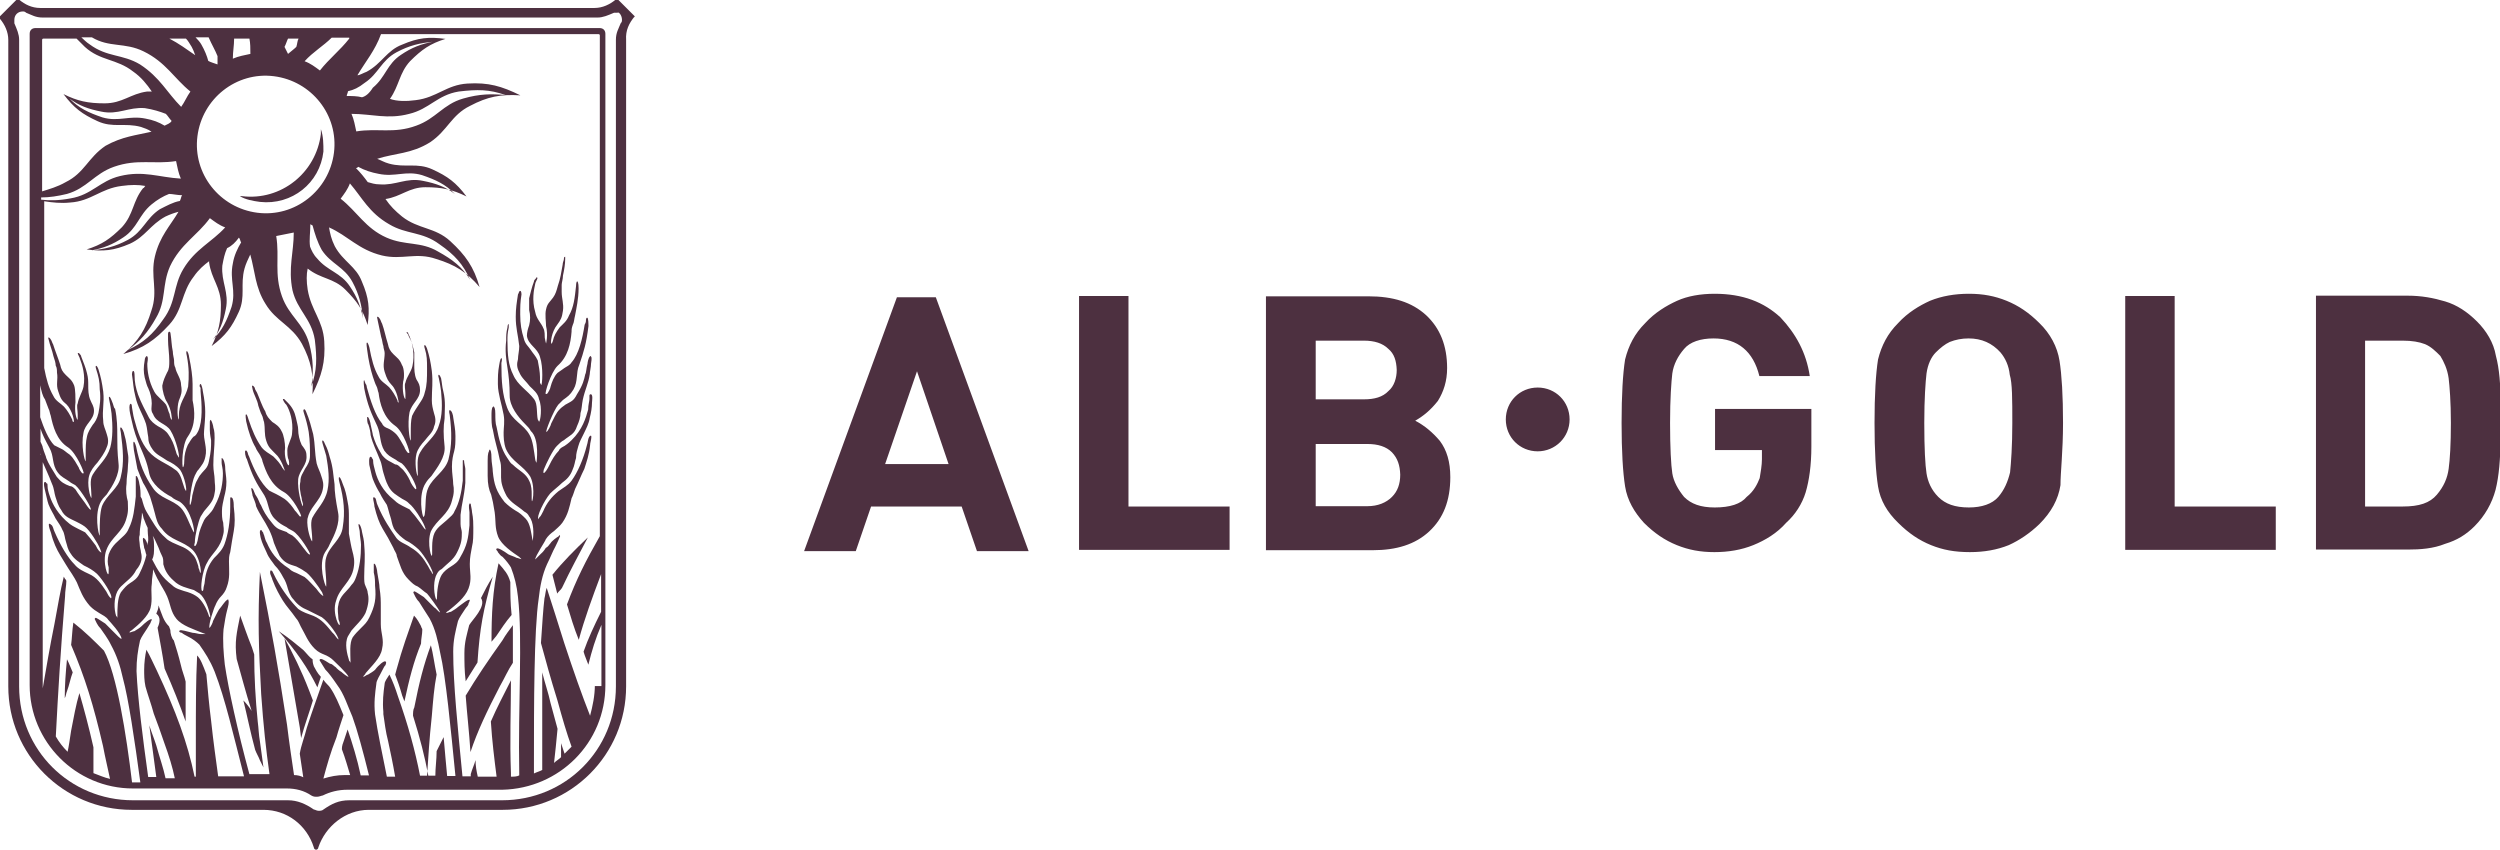 <?xml version="1.0" encoding="UTF-8"?>
<!-- Generator: Adobe Illustrator 18.1.1, SVG Export Plug-In . SVG Version: 6.00 Build 0)  -->
<svg xmlns="http://www.w3.org/2000/svg" xmlns:xlink="http://www.w3.org/1999/xlink" version="1.1" id="Ebene_1" x="0px" y="0px" viewBox="78.1 157.7 783.8 266.4" xml:space="preserve">
<path fill="#4D3040" d="M400.6,330.5l-29.1-79.6h-12.2l-29.1,79.6h16.2l4.8-14h28.4l4.8,14H400.6z M375.5,303.2h-19.9l10-29.1  L375.5,303.2z M521.8,289.6c2.9,1.5,5.5,3.7,7.7,6.3c2.2,2.9,3.3,6.6,3.3,11.4c0,7.4-2.2,12.9-6.6,17c-4.4,4.1-10.3,5.9-17.7,5.9  H475v-79.6h32.1c7.7,0,13.6,1.8,18.1,5.9c4.4,4.1,6.6,9.6,6.6,16.6c0,4.1-1.1,7.4-2.9,10.3C526.6,286.3,524.4,288.1,521.8,289.6   M513.4,267.1c-1.8-1.8-4.4-2.6-7.7-2.6h-15.1v18.4h15.1c3.3,0,5.9-0.7,7.7-2.6c1.8-1.5,2.6-4.1,2.6-6.6  C515.9,270.8,515.2,268.6,513.4,267.1 M514.5,299.5c-1.8-1.8-4.4-2.6-7.7-2.6h-16.2v19.5h16.2c3.3,0,5.9-1.1,7.7-2.9  c1.8-1.8,2.6-4.1,2.6-7C517,303.6,516.3,301.4,514.5,299.5 M724.9,290.3c0-8.5-0.4-15.1-1.1-19.5c-0.7-4.4-2.9-8.5-6.3-11.8  c-3.3-3.3-6.6-5.5-10.3-7c-3.7-1.5-7.4-2.2-11.8-2.2s-8.5,0.7-12.2,2.2c-3.3,1.5-7,3.7-10,7c-3.3,3.3-5.2,7-6.3,11.4  c-0.7,4.4-1.1,11.1-1.1,19.9s0.4,15.5,1.1,19.9c0.7,4.4,2.9,8.1,6.3,11.4c3.3,3.3,6.6,5.5,10.3,7c3.7,1.5,7.4,2.2,12.2,2.2  c4.4,0,8.5-0.7,12.2-2.2c3.3-1.5,6.6-3.7,9.6-6.6c3.7-3.7,5.9-7.7,6.6-12.2C724.1,305.8,724.9,299.2,724.9,290.3 M709,290.3  c0,7.4-0.4,12.5-0.7,15.5c-0.7,2.9-1.8,5.5-3.7,7.7s-5.2,3.3-9.2,3.3c-4.4,0-7.4-1.1-9.6-3.3c-2.2-2.2-3.3-4.8-3.7-7.4  c-0.4-2.6-0.7-7.7-0.7-15.8c0-7.7,0.4-12.9,0.7-15.5c0.4-2.9,1.5-5.2,2.9-6.6c1.5-1.5,2.9-2.6,4.4-3.3c1.8-0.7,3.7-1.1,5.9-1.1  c4.1,0,7.4,1.5,10,4.4c1.5,1.8,2.6,4.1,2.9,7C709,277.8,709,282.9,709,290.3 M860.5,311.3c-1.1,4.1-3.3,8.1-6.6,11.4  c-2.6,2.6-5.5,4.4-9.2,5.5c-3.7,1.5-7.7,1.8-11.8,1.8h-28.7v-79.6h28.7c4.4,0,8.1,0.7,11.8,1.8c3.7,1.1,7,3.3,10,6.3  c2.9,2.9,5.2,6.6,5.9,10.7c1.1,4.1,1.5,9.2,1.5,15.5v5.2v5.2C862,301.7,861.6,306.9,860.5,311.3 M845.8,276.3  c-0.4-2.9-1.5-5.2-2.6-7c-1.5-1.5-2.9-2.9-4.8-3.7c-1.8-0.7-4.1-1.1-7-1.1h-11.8v52h11.8c5.2,0,8.5-1.1,10.7-3.7  c2.2-2.6,3.3-5.2,3.7-8.1c0.4-2.9,0.7-7.7,0.7-14.4S846.1,278.9,845.8,276.3 M463.6,330.5v-14h-31.7v-66h-15.5v79.6h47.2V330.5z   M644.2,312.1c1.1-3.7,1.8-8.5,1.8-14.4v-11.8h-30.2v12.9h14.7v2.9c0,1.8-0.4,4.1-0.7,5.9c-0.7,1.8-1.8,4.1-4.1,5.9  c-1.8,2.2-5.2,3.3-10,3.3c-4.4,0-7.4-1.1-9.6-3.3c-1.8-2.2-3.3-4.8-3.7-7.4s-0.7-8.1-0.7-15.8c0-7.7,0.4-12.9,0.7-15.5  c0.4-2.9,1.8-5.5,3.7-7.7c1.8-2.2,5.2-3.3,9.2-3.3c7.7,0,12.5,4.1,14.4,11.8h15.8c-1.1-7.4-4.4-13.3-9.2-18.4  c-5.2-4.8-11.8-7.4-20.6-7.4c-4.4,0-8.5,0.7-11.8,2.2c-3.3,1.5-7,3.7-10,7c-3.3,3.3-5.2,7-6.3,11.4c-0.7,4.4-1.1,11.1-1.1,19.9  c0,8.8,0.4,15.5,1.1,19.9c0.7,4.4,2.9,8.1,5.9,11.4c3.3,3.3,6.6,5.5,10.3,7c3.7,1.5,7.4,2.2,11.8,2.2s8.5-0.7,12.2-2.2  c3.7-1.5,7.4-3.7,10.3-7C640.9,319.1,643.1,315.7,644.2,312.1 M791.6,330.5v-14h-31.7v-66h-15.5v79.6h47.2V330.5z M560.2,299.2  c5.5,0,10-4.4,10-10s-4.4-10-10-10s-10,4.4-10,10S554.6,299.2,560.2,299.2"></path>
<g>
	<path fill="#4D3040" d="M273.1,163.9c0,0.4,0,0.7-0.4,1.1c-0.7,1.8-1.5,2.9-1.5,5.2v202.7c0,19.9-15.8,35.7-35.7,35.7h-47.9   c-3.3,0-5.5,1.1-8.1,2.9c-0.4,0.4-1.1,0.4-1.5,0.4c-0.7,0-1.1-0.4-1.5-0.4c-2.6-1.8-5.2-2.9-8.1-2.9h-48.6   c-19.9,0-35.7-15.8-35.7-35.7V170.2c0-1.8-0.7-3.3-1.5-5.2c0,0,0,0,0-0.4c0-0.4,0-0.4,0-0.7c0-1.5,1.1-2.6,2.6-2.6   c0.4,0,0.7,0,1.1,0.4c1.8,0.7,2.9,1.5,5.2,1.5h173.9c1.8,0,3.3-0.7,5.2-1.5c0,0,0,0,0.4,0c0.4,0,0.4,0,0.7,0   C272,161.3,273.1,162.4,273.1,163.9 M277.1,162.8C277.1,162.8,276.8,162.8,277.1,162.8l-5.2-5.2h-0.4h-0.4   c-1.8,1.5-4.1,2.6-6.6,2.6H90.7c-2.6,0-4.8-1.1-6.6-2.6h-0.4h-0.4l-5.2,5.2v0.4v0.4c1.5,1.8,2.6,4.1,2.6,6.6v202.7   c0,21.4,17.3,38.7,38.7,38.7h41.3c7.4,0,13.6,4.8,15.8,11.8c0,0.4,0.4,0.7,0.7,0.7c0.4,0,0.7-0.4,0.7-0.7   c2.2-6.6,8.5-11.8,15.8-11.8h42c21.4,0,38.7-17.3,38.7-38.7V170.2C274.2,167.2,275.3,165,277.1,162.8   C276.8,163.2,277.1,163.2,277.1,162.8"></path>
	<path fill="#4D3040" d="M99.1,364.4c-0.4,4.1-0.7,8.1-0.7,12.2c0.4-0.7,0.4-1.5,0.7-2.2c0.7-1.8,1.1-4.1,1.8-5.9   C100.2,367,99.9,365.9,99.1,364.4 M264.6,372.5c0,3.3-0.7,6.6-1.5,9.6c-2.6-6.6-5.2-14-8.1-22.8c-2.2-7-3.7-11.8-5.5-17.3   c-0.4,1.1-0.4,2.2-0.7,3.3c-0.4,3.3-0.7,8.1-1.1,14c1.5,5.5,2.9,10.7,5.2,18.1c1.5,5.5,2.9,10.3,4.4,14.4c-0.7,0.7-1.5,1.5-2.2,2.2   l-1.1-3.3c0,1.5,0,2.9,0,4.4c-0.7,0.7-1.5,1.1-2.2,1.8c0.4-3.3,0.7-6.6,1.1-10.7c-0.7-2.6-1.5-5.5-2.2-8.1   c-0.7-3.3-1.8-6.3-2.6-9.6c0,9.2,0,19.5,0,28.4v2.2c-0.7,0.4-1.8,0.7-2.6,1.1c0-1.1,0-2.2,0-3.3c0-18.1,0-41.6,1.5-51.6   c0.4-3.7,1.1-7.4,2.6-10.7c1.1-2.2,1.8-4.1,2.6-5.5c0.7-1.5,1.1-2.2,1.5-3.3c0-0.4-0.4-0.4-0.4,0c-0.7,0.4-2.2,1.5-2.6,2.2   c-0.4,0.4-0.7,1.1-1.5,1.5c-0.4,0.7-1.1,1.5-1.5,1.8c-0.4,0.4-1.5,1.5-1.8,1.8c0-1.1,3.3-5.9,3.3-6.3c0.7-1.1,1.5-1.8,2.6-2.6   c0.7-0.7,1.8-1.5,2.6-2.6c1.8-2.6,2.2-4.8,2.9-7.7c0.4-0.7,0.7-1.8,1.1-2.9c1.1-2.2,1.8-4.1,2.9-6.3c0.7-2.2,1.5-4.4,1.8-7.4   c0-0.7,0.4-1.8,0.4-2.6c0-0.7-0.4-0.4-0.7,0c-0.4,0.7-0.4,1.8-0.7,2.6c-1.1,4.4-2.9,8.5-4.8,11.1c-1.1,1.5-2.6,2.2-4.1,3.3   c-2.2,1.8-3.7,3.7-4.8,6.3c-0.4,0.7-0.7,1.5-1.1,1.8c0,0-0.4,0.4-0.4,0.7c-0.7-0.7,1.8-5.9,3.7-8.1c1.1-1.1,2.6-2.2,3.7-3.3   c1.5-1.1,2.6-2.2,3.3-4.1c0.7-1.5,0.7-2.6,1.1-3.7c0-1.5,0.4-2.6,0.7-3.7c0.4-1.5,1.1-2.6,1.8-4.1c0.7-1.5,1.5-2.9,1.8-4.8   c0.4-1.5,0.7-3.3,0.7-4.8c0-0.4,0.4-2.6-0.4-2.6c-0.4,0-0.4,0.4-0.4,0.4c0,0.4,0,0.4,0,1.1c0,0.7-0.4,1.8-0.4,3.3   c-0.7,2.6-1.8,6.3-5.2,9.6c-1.1,1.1-1.8,1.5-2.2,1.8c-0.7,0.4-1.5,0.7-1.8,1.5c-1.1,1.1-2.2,2.9-2.9,4.4c-0.7,1.5-1.5,2.6-1.8,2.6   s0-1.1,0-1.1c0.7-1.8,2.9-6.3,4.1-7.4c0.7-0.7,1.5-1.5,2.2-1.8c1.8-1.5,3.3-1.8,4.1-4.4c0.7-1.5,1.1-2.9,1.1-4.1   c0.4-1.1,0.4-2.6,0.7-4.1c0.7-3.3,1.8-5.2,2.2-8.1c0-0.7,0.4-2.2,0.4-3.3c0-0.4,0.4-1.8,0-2.2c0-0.4-0.4,0-0.4,0   c-0.4,0.4-0.7,1.8-0.7,2.2c-0.4,1.5-0.4,2.9-0.7,3.3c-0.4,1.8-0.7,3.3-2.6,6.3c-1.1,2.2-1.8,2.2-3.7,3.3c-0.4,0.4-1.1,0.7-1.8,1.5   c-1.1,1.1-1.8,2.9-2.6,4.4c0,0.4-1.1,2.6-1.5,2.6s2.2-6.6,3.7-8.5c0.7-0.7,1.1-1.1,1.5-1.5c1.5-1.1,2.2-1.5,3.3-3.3   c1.5-2.6,0.7-5.2,1.8-7.7c1.5-4.4,2.2-6.6,2.9-12.2c0-0.4,0-2.6-0.4-2.6c-0.4,0-0.4,0.7-0.4,1.1c0,0.4-0.4,1.1-0.4,1.1   c-0.7,4.4-1.8,9.2-4.1,11.8c-0.4,0.7-1.1,1.1-1.8,1.5c-0.7,0.4-1.5,1.1-2.6,1.8c-1.1,1.1-1.8,2.9-2.2,4.4c0,0.4-0.7,1.8-1.1,2.2   c0,0,0,0-0.4,0s1.5-6.6,3.7-8.8c3.3-2.9,4.1-7,4.4-10.7c0-0.7,0-1.1,0.4-2.2c0.4-0.7,0.4-1.8,0.7-2.9c0.4-2.2,1.1-5.2,1.1-8.5   c0-0.4,0-1.8-0.4-2.2c-0.4,0-0.4,1.5-0.4,1.5c-0.4,3.7-0.7,6.6-2.2,9.2c-0.7,1.8-1.8,2.6-2.9,3.7c-1.1,1.5-1.8,2.6-2.2,4.4   c0,0-0.4,1.1-0.4,0.7c-0.4,0,0-3.7,1.8-5.9c1.1-1.5,1.5-2.2,1.8-4.4s-0.4-3.7-0.4-5.9c0-0.7,0-1.5,0-2.2s0.4-1.8,0.4-2.9   c0.4-1.8,0.7-3.7,0.7-5.2v-0.7c-0.4,0-0.4,0.4-0.4,0.7c0,0.4-0.4,1.1-0.4,1.8c-0.4,2.2-0.7,4.4-1.5,6.6c-0.4,1.5-0.7,2.6-1.5,3.7   c-1.1,1.5-1.8,1.8-2.2,3.7c-0.4,1.5,0,4.1,0,5.2c0.7,2.9,0,5.5,0,5.5s-0.4-1.5-0.4-1.8c0-0.7,0-2.2-0.4-2.9   c-0.7-1.8-2.2-2.9-2.6-5.2c-1.1-3.7-0.4-7,0-8.8c0-0.4,0.7-1.5,0.7-1.8s-0.4-0.4-0.4,0c-0.4,0.4-0.7,0.7-0.7,1.1   c-0.7,1.8-1.1,3.7-1.5,5.2c0,1.5,0,2.6,0,3.7c0.4,1.5,0.4,3.3,0,4.8c-0.4,1.1-0.7,2.2-0.7,3.3c0.4,2.9,3.3,3.7,4.1,6.6   c1.1,3.3,0.7,8.8,0.4,8.8l-0.4-0.7c0-0.4,0-1.1,0-1.8c0-1.5-0.4-3.7-0.7-5.2c-0.7-1.5-1.5-2.2-2.2-3.3c-0.7-1.1-1.8-1.8-2.2-3.7   c-0.7-2.2-1.1-4.4-1.1-7.4c0-2.6,0-3.7,0.4-6.3c0,0,0-1.1-0.4-1.1s-0.4,0.7-0.7,1.1c-0.4,2.6-0.7,4.4-0.7,7c0,3.7,0.7,5.5,1.1,9.2   c0,1.5-0.4,2.9-0.4,4.1c-0.4,1.5-0.4,2.6,0.4,4.1c0.7,1.8,2.2,2.9,3.3,4.4c1.1,1.1,2.6,2.2,2.9,4.1c1.1,2.6,0.4,7,0,7l-0.4-0.7   c-0.4-1.8,0-4.8-1.1-6.3c-2.2-2.9-5.2-4.4-6.6-7.7c-1.5-2.9-1.8-6.3-1.8-10.7c0-1.5,0-2.2,0.4-4.1v-1.1c-0.4,0-0.4,1.1-0.4,1.1   c-0.4,1.5-0.4,2.6-0.4,4.1c-0.4,3.3,0,5.9,0.4,8.5s0.7,5.2,0.7,8.8c0,3.3,2.6,6.6,4.8,8.8c0.7,0.7,1.5,1.5,1.8,2.2   c2.9,2.6,1.8,10,1.8,10s-0.4-0.7-0.4-1.1c-0.4-2.6-0.7-5.9-1.8-7.7c-1.8-3.3-5.5-4.4-7-8.5s-1.8-8.1-1.8-14c0,0,0.4-1.5,0-1.5   s-0.7,2.2-0.7,2.2c-0.4,2.2-0.4,3.7-0.4,5.9c0,1.8,0.4,3.3,0.7,4.8c0.4,1.5,0.7,2.9,1.1,4.8c0.4,2.2,0,4.1,0,5.5s0,3.3,0.7,5.2   c1.8,4.1,5.5,5.2,7.7,8.8c1.8,3.7,0.4,9.6,0.4,7c0-0.4,0-0.7,0-1.5c0-1.1,0-2.6-0.7-4.1c-1.1-2.6-3.3-3.3-5.2-5.2   c-0.7-0.4-1.1-1.1-1.8-2.2c-1.8-2.6-2.6-5.9-3.3-9.6c-0.4-1.1-0.4-2.9-0.4-4.1c0-0.4,0-1.8-0.4-2.2c0-0.4-0.4,0-0.4,0   c-0.4,0.4-0.4,1.8-0.4,2.6c0,1.5,0,3.3,0.4,4.4c0.7,4.1,1.5,5.9,2.2,9.6c0.4,1.1,0.4,2.2,0.4,2.9c0,0.7,0,1.5,0,2.6   c0,1.5,0.4,3.3,1.8,5.9c1.5,2.2,3.3,2.9,5.5,4.8c0.7,0.4,1.1,0.7,1.5,1.5c1.5,1.8,1.5,5.5,1.1,7.7c0,0.4,0,0.4,0,0.7   c0-0.4,0-0.7,0-0.7c-0.4-2.2-0.7-5.5-2.2-7c-1.1-1.1-1.8-1.8-3.3-2.6c-1.1-0.7-2.2-1.5-3.3-2.6c-2.6-3.3-3.3-5.5-3.7-9.6   c0-1.1-0.4-2.9-0.4-4.1c0-0.4,0-2.2-0.4-2.6c0-0.4-0.4,0-0.4,0.4c-0.4,0.7-0.4,2.2-0.4,2.9c0,1.5,0,3.7,0,4.8   c0,2.6,0.4,4.4,1.1,5.9c0.4,1.5,0.7,2.9,1.1,5.5c0.4,2.9,0,4.8,1.1,7.7c1.1,2.6,4.4,4.8,6.6,6.3l0.7,0.7c-0.4,0-1.1-0.4-1.5-0.4   c-0.7-0.4-1.8-0.7-2.6-1.1c-1.5-1.1-3.3-2.2-3.7-1.8c-0.4,0.4,0.4,0.7,0.4,1.1c0.4,0.4,0.7,1.1,1.5,1.5c1.1,1.1,2.2,2.6,2.6,3.3   c1.1,2.9,1.8,5.5,2.2,9.2c1.5,13.3,0,33.5,0.4,55.3v0.7c-0.7,0.4-1.8,0.4-2.6,0.4v-1.1c-0.4-10.3,0-19.9,0-29.1   c-2.2,4.4-4.4,8.5-6.3,12.9c0.4,6.3,1.1,11.8,1.8,17.3h-5.9c-0.4-1.8-0.7-3.3-0.7-5.2c-0.4,1.5-1.1,2.9-1.5,4.4v0.7h-2.6   c-1.5-15.5-2.9-29.1-2.9-39.1c0-3.7,0.7-6.3,1.5-9.6c0.4-1.1,1.5-2.6,2.2-3.7c0.4-0.7,1.1-1.1,1.1-1.8c0,0,0.4-0.7,0.4-1.1   c-0.4-0.4-2.2,1.1-3.7,2.2c-0.4,0.4-1.5,1.1-2.2,1.5c-0.4,0-1.1,0.4-1.5,0.4c0-0.4,0.7-0.7,0.7-0.7c2.2-1.8,5.2-4.1,6.3-7   s0.4-4.8,0.4-7.7c0-2.2,0.4-3.7,0.7-5.5c0.4-1.5,0.4-3.3,0.4-5.9c0-1.1,0-2.9-0.4-4.8c0-0.7-0.4-2.2-0.4-2.6c0,0-0.4-0.4-0.4,0   c-0.4,0.4,0,2.2,0,2.6c0,1.5,0,2.9,0,4.1c-0.4,4.1-0.7,6.3-2.9,10c-0.7,1.5-1.8,2.2-2.9,2.9s-2.2,1.5-2.9,2.6   c-1.1,1.8-1.5,5.2-1.5,7.4c0,0.4,0,0.7,0,0.7s0-0.4-0.4-0.7c-0.7-2.2-0.7-5.9,0.4-7.7c0.4-0.7,0.7-1.1,1.5-1.5   c1.8-1.8,3.7-2.9,4.8-5.2c1.5-2.9,1.5-4.4,1.5-6.3c0-0.7-0.4-1.5-0.4-2.6c0-0.7,0-1.8,0-2.9c0.4-3.7,1.1-5.5,1.5-10   c0-1.1,0-2.9,0-4.4c0-0.4-0.4-1.8-0.4-2.6c0,0-0.4-0.4-0.4,0c0,0.4,0,1.8,0,2.2c0,1.5,0,2.9,0,4.1c-0.4,3.7-1.1,7-2.6,9.6   c-0.4,1.1-1.1,1.5-1.8,2.2c-1.8,1.8-4.1,2.9-4.8,5.5c-0.4,1.5-0.4,2.9-0.4,4.1c0,0.7,0,1.1,0,1.5c0,2.6-1.8-3.3-0.4-7   c1.8-3.7,5.5-5.2,6.6-9.6c0.7-2.2,0.7-3.7,0.4-5.2c0-1.5-0.4-3.3-0.4-5.5c0-2.2,0.4-3.7,0.7-4.8c0.4-1.5,0.4-2.9,0.4-4.8   c0-2.2-0.4-3.7-0.7-5.9c0-0.4-0.4-2.2-1.1-2.2c-0.4,0,0,1.5,0,1.5c0.7,5.5,0.7,9.6-0.4,14c-1.1,3.7-4.8,5.5-6.3,8.8   c-1.1,2.2-0.7,5.5-1.1,8.1c0,0,0,0.7-0.4,1.1c-0.4,0-1.8-7,0.7-10.7c0.4-0.7,1.1-1.5,1.8-2.2c1.8-2.6,4.4-5.9,4.1-9.2   c-0.4-3.7-0.4-6.3,0-8.8c0-2.6,0.4-5.2-0.4-8.5c-0.4-1.5-0.4-2.6-0.7-4.1c0,0-0.4-1.1-0.7-1.1c-0.4,0,0,1.1,0,1.1   c0.4,1.8,0.4,2.2,0.7,4.1c0.4,4.1,0.4,7.7-0.7,10.7c-1.1,3.7-4.1,5.2-5.9,8.5c-1.1,1.8-0.7,4.4-0.7,6.6v0.7c-0.4,0-1.1-4.4-0.4-7   c0.4-1.5,1.5-2.9,2.6-4.1c1.1-1.5,2.6-2.6,2.9-4.4c0.7-1.5,0.4-2.9,0-4.1c-0.4-1.5-0.7-2.6-0.7-4.1c0-3.7,0.4-5.5,0-9.2   c-0.4-2.9-0.7-4.4-1.5-7c0,0-0.4-1.1-0.7-1.1c-0.4,0,0,1.1,0,1.1c0.7,2.2,0.7,3.7,0.7,6.3c0,2.9,0,5.2-0.7,7.4   c-0.4,1.8-1.1,2.6-1.8,3.7s-1.5,2.2-2.2,3.7c-0.4,1.5-0.4,3.3-0.4,5.2c0,0.7,0,1.5,0,1.8v0.7c-0.4,0-1.1-5.2-0.4-8.8   c0.7-2.9,3.3-4.1,3.3-7c0-1.5-0.4-2.2-1.1-3.3c-0.7-1.5-0.7-3.3-0.7-4.8c0-1.1,0-2.2,0-3.7c-0.4-1.8-0.7-3.3-1.8-5.2   c0-0.4-0.4-0.7-0.7-1.1H206c0,0.4,0.7,1.5,0.7,1.8c0.7,1.8,1.5,5.2,0.7,8.8c-0.4,1.8-1.8,3.3-2.2,5.2c-0.4,0.7,0,2.2,0,3.3   c0,0,0,1.5,0,1.8c-0.4,0-1.1-2.6-0.7-5.5c0.4-1.1,0.4-4.1-0.4-5.2c-0.7-1.8-1.5-2.2-2.6-3.3c-1.1-1.1-1.5-1.8-1.8-3.3   c-0.7-2.2-1.1-4.4-1.8-6.3c-0.4-0.7-0.4-1.1-0.7-1.5c0,0-0.4-0.7-0.7-0.7c-0.4,0,0,0.7,0,1.1c0.4,1.8,0.7,3.3,1.1,5.2   c0.4,1.1,0.4,2.2,0.7,2.9c0,0.7,0.4,1.5,0.4,2.2c0,2.2-0.7,3.7,0,5.9s1.1,2.9,2.2,4.1c1.8,1.8,2.2,5.5,2.2,5.5   c-0.4,0-0.4-0.7-0.4-0.7c-0.7-1.5-1.5-2.9-2.6-4.1c-1.1-1.1-2.6-1.8-3.3-3.3c-1.5-2.6-2.2-5.5-2.9-9.2c0,0-0.4-1.5-0.7-1.5   c-0.4,0,0,1.8,0,2.2c0.4,3.3,1.1,6.3,1.8,8.5c0.4,1.1,0.7,2.2,1.1,2.9c0.4,0.7,0.4,1.5,0.7,2.2c0.4,3.3,1.5,7.7,5.2,10.3   c2.6,1.8,4.8,8.5,4.4,8.5c0,0,0,0-0.4,0c-0.4-0.4-1.1-1.5-1.1-1.8c-0.7-1.1-1.5-2.9-2.6-4.1c-0.7-0.7-1.8-1.5-2.6-1.8   s-1.5-0.7-1.8-1.5c-2.2-2.6-3.7-7.4-4.8-11.4c0,0,0-0.7-0.4-1.1l-0.4-1.1c-0.4,0,0,2.2,0,2.6c1.1,5.5,2.2,7.7,4.1,11.8   c1.1,2.6,0.7,5.2,2.2,7.7c1.1,1.5,1.8,1.8,3.7,2.9c0.4,0.4,1.1,0.7,1.8,1.1c1.8,1.5,5.2,7.7,4.4,8.1c-0.4,0-1.8-2.2-1.8-2.6   c-0.7-1.5-1.8-3.3-2.9-4.1c-0.7-0.7-1.1-1.1-1.8-1.1c-1.8-1.1-2.6-1.1-4.1-2.9c-1.8-2.9-2.2-4.1-2.9-6.3c0-0.4-0.4-1.8-0.7-3.3   c0-0.4-0.4-1.8-0.7-2.2c0,0-0.4-0.4-0.4,0c0,0.4,0,1.8,0.4,2.2c0.4,1.1,0.7,2.6,0.7,3.3c0.7,2.9,1.8,4.8,2.9,7.7   c0.7,1.5,0.7,2.9,1.1,4.1s0.7,2.6,1.5,4.1c1.1,2.2,2.6,2.9,4.4,4.1c0.7,0.4,1.5,0.7,2.2,1.5c1.5,1.1,4.1,5.2,4.8,7l0.4,1.1   c-0.4,0-0.7-0.7-1.8-2.2s-2.2-2.9-3.3-4.1c-0.7-0.4-1.5-0.7-2.2-1.1c-0.7-0.4-1.5-0.7-2.6-1.8c-3.7-2.9-5.2-6.3-5.9-8.8   c-0.4-1.5-0.7-2.6-0.7-3.3c0-0.4,0-0.7-0.4-1.1c0,0,0-0.4-0.4-0.4c-0.7,0-0.4,2.6-0.4,2.6c0.4,1.5,0.7,3.3,1.1,4.4   c0.7,1.8,1.5,3.3,2.2,4.4c0.7,1.5,1.5,2.6,2.2,3.7c0.4,1.1,0.7,2.6,1.1,3.7s0.4,2.2,1.1,3.7c1.1,1.8,2.6,2.9,3.7,3.7   c1.5,0.7,2.9,1.8,4.1,2.9c1.8,1.8,4.8,7,4.4,7.7c0,0-0.4-0.4-0.4-0.7c-0.4-0.4-0.7-1.1-1.1-1.8c-1.5-2.6-2.9-4.4-5.5-5.9   c-1.5-1.1-3.3-1.5-4.4-2.9c-1.8-2.6-4.1-5.9-5.9-10.3c-0.4-0.7-0.4-1.8-0.7-2.2c-0.4-0.4-0.7-0.4-0.7,0c0,0.7,0.4,1.8,0.4,2.6   c0.7,2.9,1.5,5.2,2.6,7s2.2,3.7,3.3,5.9c0.4,1.1,1.1,1.8,1.1,2.6c1.1,2.9,1.5,5.2,3.7,7.4c1.1,1.1,1.8,1.8,2.9,2.2   c1.1,0.7,1.8,1.5,2.9,2.2c0.4,0.4,3.7,4.8,4.1,5.9c-0.4,0-1.5-1.5-1.8-1.5c-0.7-0.7-1.1-1.1-1.8-1.8c-0.7-0.7-1.1-1.1-1.5-1.5   c-0.7-0.4-2.2-1.5-2.9-1.8c0,0-0.4,0-0.4,0.4c0.4,0.7,0.7,1.8,1.8,2.9c0.7,1.1,1.8,2.9,3.3,5.2c1.8,3.3,2.6,7,3.3,10.7   c1.8,7.7,3.3,23.6,4.8,38.7h-2.6c-0.4-3.7-0.7-8.1-1.1-12.2c-0.7,1.5-1.5,2.9-2.2,4.4c0,2.6-0.4,5.2-0.4,7.7h-2.6   c0.4-5.9,0.7-11.4,1.5-18.8c0.4-4.8,0.7-8.8,1.5-12.9c-0.7-3.3-1.1-6.6-1.8-9.2c-2.2,5.9-3.7,11.8-5.2,19.5   c-0.4,0.7-0.4,1.8-0.4,2.6c2.2,7,3.7,12.9,4.8,18.8h-2.6c-1.5-7.7-3.7-15.8-7-25.1c-0.7-2.2-1.5-4.4-2.6-6.6   c-0.7,1.1-1.5,2.2-1.5,2.9c-0.4,2.9-0.7,5.5-0.4,8.8v0.7c0.4,2.6,0.7,5.5,1.5,8.5c0.7,3.3,1.5,7,2.2,11.1h-2.6   c-1.5-7.4-2.9-14-3.7-19.5c-0.4-3.7,0-6.6,0.4-9.6c0-1.1,1.1-2.6,1.8-4.1c0.4-0.7,0.7-1.5,1.1-1.8c0-0.4,0.4-0.7,0-1.1   s-2.2,1.1-3.3,2.6c-0.4,0.4-1.5,1.1-2.2,1.5c-0.4,0-1.1,0.7-1.5,0.7c0-0.4,0.7-0.7,0.7-1.1c1.8-2.2,4.8-4.8,5.2-7.7   c0.7-2.9-0.4-4.8-0.4-7.7c0-2.2,0-3.7,0-5.5s0-3.3-0.4-5.9c0-1.1-0.4-2.9-0.7-4.8c0-0.7-0.4-2.2-0.7-2.6c0,0-0.4-0.4-0.4,0   c0,0.4,0,2.2,0,2.6c0.4,1.5,0.4,2.9,0.4,4.1c0.4,4.1,0,6.3-1.8,10c-0.7,1.5-1.5,2.2-2.6,3.3c-1.1,1.1-1.8,1.8-2.6,2.9   c-1.1,1.8-0.7,5.2-0.7,7.4c0,0.4,0,0.7,0,0.7s0-0.4-0.4-0.7c-0.7-2.2-1.5-5.5-0.4-7.7c0.4-0.7,0.7-1.1,1.1-1.8   c1.5-1.8,3.3-3.3,4.4-5.5c1.1-2.9,1.1-4.8,0.7-6.3c0-0.7-0.4-1.5-0.7-2.2c-0.4-0.7-0.4-1.8-0.4-2.9c0-3.7,0.4-5.5,0-10   c0-1.1-0.4-2.9-0.7-4.1c0-0.4-0.4-1.8-0.7-2.2c0,0-0.4-0.4-0.4,0c0,0.4,0.4,1.8,0.4,2.2c0,1.5,0.4,2.9,0.4,4.1c0,3.7-0.4,7-1.5,10   c-0.4,1.1-0.7,1.8-1.5,2.6c-1.5,2.2-3.7,3.3-4.1,6.3c-0.4,1.5,0,2.9,0,4.1c0,0.7,0.4,1.1,0.4,1.5c0.4,2.6-2.6-2.9-1.1-7   c1.1-4.1,4.8-5.9,5.5-10.3c0.4-2.2,0-3.7-0.4-5.2s-0.7-3.3-1.1-5.5c0-2.2,0-3.7,0-5.2c0-1.5,0-2.9-0.4-4.8   c-0.4-2.2-0.7-3.7-1.5-5.5c0,0-0.7-2.2-1.1-2.2s0,1.5,0,1.5c1.5,5.5,1.8,9.6,1.1,14c-0.4,4.1-4.1,5.9-5.2,9.6c-0.7,2.2,0,5.5,0,8.1   c0,0,0,0.7,0,1.1c-0.4,0-2.6-7-0.4-10.7c0.4-0.7,1.1-1.5,1.5-2.6c1.5-2.9,3.3-6.6,2.6-10c-0.7-3.7-1.1-6.3-1.1-8.8   c-0.4-2.6-0.4-5.2-1.5-8.5c-0.4-1.5-0.7-2.6-1.5-4.1c0,0-0.4-1.1-0.7-1.1c-0.4,0,0,1.1,0,1.1c0.4,1.5,0.7,2.2,1.1,3.7   c0.7,4.1,1.1,7.4,0.4,10.7c-0.7,3.7-3.3,5.9-4.8,8.8c-0.7,1.8,0,4.4,0,6.6v0.7c-0.4,0-1.8-4.1-1.5-7c0.4-1.8,1.1-2.9,2.2-4.4   c1.1-1.5,2.2-2.9,2.6-4.8c0.4-1.8,0-2.9-0.4-4.1c-0.4-1.5-1.1-2.6-1.5-4.1c-0.7-3.7-0.4-5.5-1.1-9.2c-0.7-2.6-1.1-4.4-2.2-7   c0,0-0.4-1.1-0.7-0.7c-0.4,0,0,1.1,0,1.1c0.7,2.2,1.1,3.7,1.5,5.9c0.4,2.9,0.4,5.2,0.4,7.4c0,1.8-0.7,2.9-1.5,4.1   c-0.7,1.5-1.5,2.2-1.5,4.1c-0.4,1.5,0,3.7,0.4,5.2c0,0.7,0.4,1.5,0.4,1.8v0.7c-0.4,0-1.8-5.2-1.5-8.5c0.4-2.9,2.9-4.4,2.6-7.4   c0-1.5-0.7-2.2-1.5-3.3c-0.7-1.5-1.1-3.3-1.1-4.8c0-1.1-0.4-2.2-0.7-3.7c-0.4-1.8-1.1-3.3-2.6-4.8c-0.4-0.4-0.7-0.7-1.1-1.1h-0.4   c0,0.4,0.7,1.5,1.1,1.8c1.1,1.8,2.2,5.2,1.8,8.8c0,1.8-1.5,3.7-1.5,5.5c0,0.7,0,2.2,0.4,2.9c0,0,0.4,1.5,0,1.8   c-0.4,0-1.5-2.6-1.1-5.5c0-1.5-0.4-4.1-1.1-5.2c-0.7-1.5-1.8-2.2-2.9-2.9c-1.1-1.1-1.8-1.8-2.2-3.3c-1.1-1.8-1.8-4.1-2.6-5.9   c-0.4-0.7-0.7-1.1-0.7-1.5c0,0-0.4-0.7-0.7-0.7c-0.4,0,0,0.7,0,1.1c0.4,1.8,1.5,3.3,1.8,5.2c0.4,1.1,0.7,2.2,1.1,2.9   c0.4,0.7,0.4,1.5,0.7,2.2c0.4,2.2,0,3.7,0.7,5.9s1.5,2.6,2.9,4.1c1.8,1.5,2.9,5.2,2.9,5.2c-0.4,0-0.4-0.7-0.7-0.7   c-0.7-1.5-1.8-2.6-2.9-3.7c-1.5-1.1-2.6-1.5-3.7-2.9c-1.8-2.6-2.9-5.2-4.1-8.8c0,0-0.4-1.5-0.7-1.5c-0.4,0,0,1.8,0,2.2   c0.7,3.3,1.8,6.3,2.9,8.1c0.4,1.1,1.1,1.8,1.5,2.6c0.4,0.7,0.7,1.5,0.7,1.8c1.1,3.3,2.6,7.4,6.6,9.6c2.9,1.5,5.9,7.7,5.5,7.7   c0,0,0,0-0.4,0c-0.4-0.4-1.1-1.5-1.5-1.8c-0.7-1.1-1.8-2.6-3.3-3.7c-1.1-0.7-1.8-1.1-2.6-1.5s-1.5-0.7-2.2-1.1   c-2.6-2.2-4.8-6.6-6.3-10.7c0,0-0.4-0.7-0.4-1.1c0,0-0.4-1.1-0.7-0.7c-0.4,0,0,2.2,0.4,2.6c1.8,5.5,2.9,7.4,5.5,11.4   c1.5,2.6,1.1,5.2,3.3,7.4c1.5,1.5,2.2,1.8,3.7,2.6c0.4,0.4,1.1,0.7,1.8,1.1c2.2,1.1,5.9,7.4,5.5,7.4c-0.4,0.4-1.8-1.8-2.2-2.2   c-1.1-1.5-2.2-2.9-3.3-3.7c-0.7-0.4-1.5-0.7-1.8-1.1c-1.8-0.7-2.9-0.7-4.4-2.6c-2.2-2.6-2.9-4.1-3.7-5.9c-0.4-0.4-0.7-1.8-1.5-2.9   c-0.4-0.4-0.7-1.8-1.1-2.2c0,0-0.4-0.4-0.4,0c0,0.4,0.4,1.8,0.4,2.2c0.4,1.1,1.1,2.6,1.1,3.3c1.1,2.6,2.6,4.4,4.1,7.4   c0.7,1.5,1.1,2.6,1.5,4.1c0.4,1.1,1.1,2.6,1.8,4.1c1.5,2.2,2.9,2.6,5.2,3.3c0.7,0.4,1.5,0.7,2.6,1.5c1.5,0.7,4.4,4.8,5.5,6.6   l0.4,1.1c-0.4,0-1.1-0.7-2.2-2.2c-1.1-1.1-2.6-2.9-3.7-3.7c-0.7-0.4-1.5-0.7-2.2-1.1c-0.7-0.4-1.5-0.4-2.6-1.5   c-4.1-2.6-5.9-5.5-7-8.1c-0.7-1.1-0.7-2.2-1.1-2.9c0-0.4-0.4-0.7-0.4-0.7s0-0.4-0.4-0.4c-0.7,0,0,2.6,0,2.6   c0.4,1.5,1.1,2.9,1.8,4.4c0.7,1.8,1.8,2.9,2.6,4.1c1.1,1.1,1.8,2.2,2.6,3.7c0.7,1.1,1.1,2.2,1.5,3.7c0.4,1.1,0.7,2.2,1.8,3.3   c1.1,1.5,2.6,2.6,4.4,3.3c1.5,0.7,2.9,1.5,4.4,2.2c2.2,1.5,5.5,6.3,5.2,7l-0.4-0.4c-0.4-0.4-0.7-1.1-1.5-1.8   c-1.8-2.2-3.3-4.1-5.9-5.2c-1.8-0.7-3.3-1.1-4.8-2.2c-2.2-2.2-4.8-5.5-7-9.6c-0.4-0.7-0.7-1.5-1.1-2.2c-0.4-0.4-0.7-0.4-0.7,0.4   c0,0.7,0.7,1.8,0.7,2.2c1.1,2.9,2.2,4.8,3.3,6.6c1.1,1.8,2.6,3.3,4.1,5.5c0.7,0.7,1.1,1.8,1.5,2.6c1.5,2.6,2.2,4.8,4.4,7   c1.1,1.1,2.2,1.5,2.9,1.8c1.1,0.4,2.2,1.1,2.9,1.8c0.4,0.4,4.4,4.1,4.8,5.2c-0.4,0-1.8-1.1-2.2-1.5c-0.7-0.4-1.5-1.1-1.8-1.5   c-0.7-0.4-1.1-1.1-1.8-1.1c-0.7-0.4-2.2-1.5-2.9-1.5c0,0-0.4,0-0.4,0.4c0.4,0.7,1.1,1.8,1.8,2.9c1.1,1.1,2.2,2.6,3.7,4.8   c2.2,2.9,3.3,6.6,4.8,10c1.5,4.1,3.3,10.7,5.2,18.4h-2.6c-1.1-5.2-2.6-10-4.1-14.4c-0.4,1.1-0.7,2.2-1.1,3.3s-0.7,1.8-0.7,2.9   c1.1,2.9,1.8,5.5,2.6,8.1h-1.8c-2.2,0-4.4,0.4-6.6,1.1c1.1-4.1,2.2-8.1,4.1-12.9c0.7-2.6,1.5-4.8,2.2-7c-1.5-3.7-2.6-6.3-4.1-8.5   c-0.4-0.7-1.5-1.5-2.2-2.6c-1.5,4.4-3.3,9.2-5.2,15.1c-0.7,2.9-1.8,5.5-2.2,8.1c0.4,2.6,0.7,4.8,1.1,7.4c-0.7-0.4-1.8-0.7-2.9-0.7   c-0.7-4.8-1.5-10-2.2-15.8c-2.9-18.8-4.8-29.5-8.5-47.9c-0.7,15.1-0.4,23.6,0.4,38.3c0.7,10,1.5,17.3,2.6,25.1h-6.3   c-3.7-13.6-6.6-26.9-7.7-34.3c-0.4-3.7-0.7-7.4-0.4-11.1c0.4-2.6,0.7-4.4,1.1-5.9c0.4-1.5,0.7-2.6,0.4-3.3c0-0.4-0.4,0-0.4,0   c-0.7,0.4-1.8,2.2-2.2,2.6c-0.4,0.4-0.7,1.1-1.1,1.8s-0.7,1.5-1.1,2.2c0,0.4-0.7,1.8-1.1,2.2c-0.4-1.1,1.5-6.6,1.8-7   c0.4-1.1,1.1-2.2,1.8-2.9c0.7-0.7,1.5-1.8,1.8-2.9c1.1-2.9,0.7-5.2,0.7-8.1c0-0.7,0-1.8,0.4-2.9c0.4-2.6,0.7-4.4,1.1-6.6   s0.4-4.4,0-7.7c0-0.7,0-1.8-0.4-2.6c-0.4-0.4-0.7-0.4-0.7,0c0,0.7,0,1.8,0,2.6c0,4.8-0.7,8.8-1.8,11.8c-0.7,1.8-1.8,2.9-3.3,4.4   c-1.8,2.2-2.6,4.4-2.9,7.4c0,0.7-0.4,1.5-0.4,2.2c0,0,0,0.7-0.4,0.7c-0.7-0.4,0-6.3,1.5-8.8c0.7-1.5,1.8-2.6,2.9-4.1   s1.8-2.9,2.2-4.8c0.4-1.5,0-2.6,0-3.7c-0.4-1.1-0.4-2.6-0.4-3.7c0-1.5,0.4-2.9,0.7-4.4c0.4-1.5,0.7-2.9,0.7-4.8   c0-1.5-0.4-3.3-0.4-4.8c0-0.4-0.4-2.6-1.1-2.6v0.4c0,0.4,0,0.4,0,1.1c0,0.7,0.4,1.8,0.4,3.3c0,2.6-0.4,6.3-2.6,10.3   c-0.7,1.5-1.1,1.8-1.8,2.6c-0.7,0.7-1.1,1.1-1.5,1.8c-0.7,1.5-1.5,3.3-1.8,5.2s-0.7,2.9-1.1,2.9s0-1.1,0-1.1c0-2.2,1.1-6.6,1.8-8.1   c0.7-1.1,1.1-1.8,1.5-2.2c1.5-1.8,2.6-2.9,2.9-5.2c0.4-1.8,0-2.9,0-4.4c0-1.1-0.4-2.6-0.4-4.4c0-3.3,0.4-5.5,0.4-8.5   c0-0.7,0-2.2-0.4-3.3c0-0.4-0.4-1.8-0.7-2.2c0-0.4-0.4,0-0.4,0.4c0,0.7,0,1.8,0,2.6c0,1.5,0.4,2.9,0.4,3.3c0,2.2,0,3.3-0.7,6.6   c-0.4,2.2-1.5,2.6-2.6,4.1c-0.4,0.4-0.7,1.1-1.1,1.8c-0.7,1.1-1.1,3.3-1.5,4.8c0,0.4-0.4,2.9-0.7,2.9c-0.4,0,0.4-7,1.5-9.2   c0.4-0.7,0.7-1.5,1.1-1.8c1.1-1.5,1.8-2.2,2.2-4.1c0.7-2.9-0.7-5.2-0.4-8.1c0.4-4.8,0.7-7-0.4-12.5c0-0.4-0.4-2.2-0.7-2.2   c-0.4,0-0.4,1.1,0,1.1c0,0.4,0,1.1,0,1.1c0.4,4.4,0.7,9.2-0.7,12.5c-0.4,0.7-0.7,1.5-1.5,1.8c-0.7,0.7-1.1,1.5-1.8,2.6   c-0.7,1.5-1.1,3.3-1.1,4.8c0,0.4,0,1.8-0.4,2.2l0,0c-0.4,0-0.4-7,1.5-9.6c2.6-3.7,2.2-8.1,1.5-11.4c0-0.7,0-1.1,0-2.2   c0-0.7,0-1.8,0-2.9c0-2.2-0.4-5.2-1.1-8.5c0-0.4-0.4-1.8-0.7-1.8c-0.4,0,0,1.5,0,1.5c0.7,3.7,0.7,6.6,0.4,9.6   c-0.4,1.8-1.1,2.9-1.8,4.4c-0.7,1.5-1.1,2.9-1.1,4.8v1.1c-0.4,0-0.7-3.7,0-5.9c0.7-1.8,1.1-2.6,0.7-4.8c0-2.2-1.5-3.7-1.8-5.5   c-0.4-0.7-0.4-1.5-0.4-2.2c0-0.7-0.4-1.8-0.4-2.9c-0.4-1.8-0.4-3.7-0.7-5.5c0,0,0-0.7-0.4-0.7s-0.4,0.7-0.4,0.7c0,0.4,0,1.1,0,1.8   c0,2.2,0.4,4.4,0.4,6.6c0,1.5,0,2.6-0.7,3.7c-0.7,1.5-1.1,2.2-1.5,4.1c0,1.5,0.7,4.1,1.5,5.2c1.5,2.6,1.5,5.2,1.5,5.5   c-0.4,0-0.7-1.5-0.7-1.8c-0.4-0.7-0.7-2.2-1.1-2.9c-1.1-1.5-2.9-2.6-3.7-4.1c-1.8-3.3-2.2-6.6-2.2-8.8c0-0.4,0.4-1.8,0-2.2   c0-0.4-0.4,0-0.4,0c-0.4,0.4-0.4,1.1-0.4,1.1c-0.4,2.2-0.4,3.7,0,5.5c0.4,1.5,0.7,2.6,1.1,3.3c0.7,1.5,1.1,3.3,1.1,4.8   c0,1.1-0.4,2.2,0.4,3.3c1.1,2.9,4.1,2.9,5.5,5.2c1.8,2.9,2.9,8.1,2.6,8.5l-0.4-0.7c-0.4-0.4-0.4-1.1-0.7-1.8   c-0.4-1.5-1.1-3.3-2.2-4.8c-0.7-1.1-1.8-1.8-3.3-2.6c-1.1-0.7-2.2-1.5-2.9-2.9c-1.1-2.2-2.2-4.1-3.3-7c-0.7-2.2-1.1-3.7-1.1-6.3   c0,0,0-1.1-0.4-1.1s-0.4,1.1-0.4,1.1c0.4,2.6,0.4,4.4,1.1,7c0.7,3.3,2.2,5.2,3.3,8.5c0.4,1.5,0.4,2.6,0.7,4.1   c0,1.5,0.4,2.6,1.5,4.1c1.1,1.5,2.9,2.2,4.4,3.3c1.5,0.7,2.9,1.5,4.1,2.9c1.5,2.2,2.2,6.6,1.8,6.6l-0.4-0.7   c-0.7-1.8-1.1-4.8-2.9-5.9c-2.9-2.2-5.9-2.9-8.5-5.9c-2.2-2.6-3.3-5.9-4.4-10c-0.4-1.5-0.4-2.2-0.7-3.7c0,0,0-1.1-0.4-1.1   s-0.4,1.1-0.4,1.1c0,1.5,0.4,2.6,0.7,4.1c0.7,3.3,1.5,5.5,2.6,8.1c1.1,2.6,2.2,4.8,2.9,8.5c0.7,3.3,4.1,5.9,7,7.4   c0.7,0.7,1.8,1.1,2.6,1.5c3.7,2.6,4.8,9.6,4.4,9.6l-0.4-0.7c-1.1-2.2-2.2-5.5-3.7-7c-2.6-2.6-6.6-2.9-8.8-6.3   c-2.6-3.7-4.1-7.4-5.2-12.9c0,0-0.4-1.5-0.7-1.5c-0.4,0,0,2.2,0,2.6c0.4,2.2,0.7,3.7,1.1,5.9c0.7,1.8,1.1,2.9,1.8,4.4   c0.7,1.1,1.5,2.6,2.2,4.4c0.7,2.2,1.1,3.7,1.5,5.2c0.4,1.5,0.7,3.3,2.2,4.8c2.6,3.7,6.6,3.7,9.6,6.6c2.9,2.9,2.9,9.2,2.2,6.6   c0-0.4-0.4-0.7-0.4-1.5c-0.4-1.1-0.7-2.6-1.8-3.7c-1.8-2.2-4.1-2.6-6.3-3.7c-0.7-0.4-1.5-0.7-2.2-1.5c-2.6-2.2-4.1-5.2-5.9-8.1   c-0.7-1.1-1.1-2.6-1.5-4.1l-0.4-0.7c0-1.1,0-2.6-0.4-4.1c0-0.4-0.4-1.8-0.7-2.2c0,0-0.4-0.4-0.4,0s0,1.8,0,2.2c0,1.5,0,2.9,0,4.1   c-0.4,3.7-0.7,7-2.2,10c-0.4,1.1-1.1,1.8-1.5,2.2c-1.8,1.8-3.7,2.9-4.8,5.9c-0.4,1.5-0.4,2.9,0,4.1c0,0.7,0,1.1,0,1.5   c0,2.6-2.2-3.3-0.7-7c1.5-4.1,5.2-5.5,6.3-10c0.7-2.2,0.4-3.7,0.4-5.2c-0.4-1.5-0.7-3.3-0.4-5.5c0-2.2,0.4-3.7,0.4-4.8   c0-1.5,0.4-2.9,0-4.8c-0.4-2.2-0.4-3.7-1.1-5.9c0-0.4-0.7-2.2-1.1-2.2c-0.4,0,0,1.5,0,1.5c0.7,5.5,1.1,9.6,0,14   c-0.7,3.7-4.4,5.5-5.9,9.2c-0.7,2.2-0.7,5.5-0.7,8.1c0,0,0,0.7,0,1.1c-0.4,0-1.8-7,0.4-10.7c0.4-0.7,1.1-1.5,1.8-2.2   c1.8-2.6,4.1-6.3,3.7-9.6c-0.4-3.7-0.4-6.3-0.4-8.8s0-5.2-0.7-8.5c-0.4,0-0.4-1.1-1.1-2.6c0,0-0.4-1.1-0.7-1.1s0,1.1,0,1.1   c0.4,1.8,0.4,2.2,0.7,4.1c0.4,4.1,0.4,7.7-0.4,10.7c-1.1,3.7-3.7,5.5-5.5,8.5c-1.1,1.8-0.4,4.4-0.4,6.6v0.7c-0.4,0-1.5-4.4-0.7-7   c0.4-1.5,1.5-2.9,2.6-4.1c1.1-1.5,2.2-2.9,2.9-4.8c0.7-1.5,0.4-2.9,0-4.1c-0.4-1.5-1.1-2.6-1.1-4.1c-0.4-3.7,0.4-5.5,0-9.2   c-0.4-2.9-0.7-4.4-1.5-7c0,0-0.4-1.1-0.7-1.1c-0.4,0,0,1.1,0,1.1c0.7,2.2,1.1,3.7,1.1,6.3c0.4,2.9,0,5.2-0.4,7.4   c-0.4,1.8-1.1,2.9-1.8,3.7c-0.7,1.1-1.5,2.2-1.8,3.7c-0.4,1.5-0.4,3.7-0.4,5.2c0,0.7,0,1.5,0,1.8v0.7c-0.4,0-1.5-5.2-0.7-8.8   c0.4-2.9,3.3-4.1,3.3-7c0-1.5-0.7-2.2-1.1-3.3c-0.7-1.5-0.7-3.3-0.7-4.8c0-1.1,0-2.2-0.4-3.7c-0.4-1.8-1.1-3.3-1.8-5.2   c0-0.4-0.4-0.7-0.7-1.1h-0.4c0,0.4,0.7,1.5,0.7,1.8c0.7,1.8,1.8,5.2,1.1,8.8c-0.4,1.8-1.5,3.3-1.8,5.2c-0.4,0.7,0,2.2,0,3.3   c0,0,0,1.5,0,1.8c-0.4,0-1.1-2.6-0.7-5.5c0-1.1,0-4.1-0.4-5.2c-0.7-1.8-1.5-2.2-2.6-3.3c-1.1-1.1-1.5-1.8-1.8-3.3   c-0.7-2.2-1.5-4.1-2.2-6.3c-0.4-0.7-0.4-1.1-0.7-1.5c0,0-0.4-0.7-0.7-0.7s0,0.7,0,0.7c0.4,1.8,1.1,3.3,1.5,5.2   c0.4,1.1,0.7,2.2,0.7,2.9c0.4,0.7,0.4,1.5,0.4,2.2c0.4,2.2-0.4,3.7,0.4,5.9c0.7,2.2,1.1,2.9,2.6,4.1c1.8,1.8,2.6,5.5,2.2,5.5   s-0.4-0.7-0.4-0.7c-0.7-1.5-1.5-2.9-2.6-4.1c-1.1-1.1-2.6-1.8-3.3-3.3c-1.5-2.6-2.2-5.2-2.9-8.8v-52.3c2.6,0.4,5.2,0.7,8.1,0.4   c6.6-0.4,9.6-4.4,16.2-5.2c2.9-0.4,5.2-0.4,7.4,0c-0.4,0.4-0.4,0.7-0.7,0.7c-3.3,4.1-2.9,8.1-6.6,12.2c-3.7,3.7-6.3,5.5-11.1,7   c5.2,0.7,8.5,0.4,13.6-1.8c4.8-2.2,6.3-5.9,11.1-8.5c1.5-0.7,2.6-1.1,4.1-1.5c-2.6,4.4-5.9,7.7-7.4,14c-1.5,6.3,1.1,10.7-1.1,17   c-1.8,5.9-4.1,9.6-8.8,13.6c6.3-1.8,10-4.4,14.4-9.2c4.4-4.8,3.7-10,7.7-15.1c1.5-2.2,3.3-3.7,4.8-4.8v0.4   c0.7,5.2,3.7,7.7,3.7,13.3c0,5.2-0.7,8.5-2.9,12.9c4.4-3.3,6.3-5.9,8.5-10.7c2.2-4.8,0.4-8.5,1.8-13.6c0.4-1.5,1.1-2.9,1.8-4.4   c1.5,5.2,1.5,10.3,4.8,15.5c3.3,5.5,8.1,6.6,11.4,12.5c2.9,5.5,3.7,9.6,3.3,15.8c2.9-5.9,4.1-10,3.7-16.6   c-0.4-6.6-4.1-9.6-5.2-16.2c-0.4-2.6-0.4-4.8,0-6.6c4.1,3.3,8.1,2.9,11.8,6.6c3.7,3.7,5.5,6.3,7,11.1c0.7-5.2,0.4-8.5-1.8-13.6   c-1.8-4.8-5.9-6.3-8.5-11.1c-1.1-2.2-1.5-4.1-1.8-5.9c5.9,2.6,9.2,7,16.6,8.8c6.3,1.5,10.7-1.1,17,1.1c5.9,1.8,9.6,4.1,13.6,8.8   c-1.8-6.3-4.4-10-9.2-14.4c-4.8-4.4-10-3.7-15.1-7.7c-2.2-1.8-3.7-3.3-5.2-5.5c4.8-0.7,7.4-3.7,12.5-3.7s8.5,0.7,12.9,2.9   c-3.3-4.4-5.9-6.3-10.7-8.5c-4.8-2.2-8.5-0.4-13.6-1.8c-1.5-0.4-2.6-1.1-3.7-1.5c5.5-1.8,10.7-1.5,16.6-5.2   c5.5-3.7,6.6-8.5,12.5-11.4c5.5-2.9,9.6-3.7,15.8-3.3c-5.9-2.9-10-4.1-16.6-3.7c-6.6,0.4-9.6,4.4-16.2,5.2   c-2.9,0.4-5.9,0.4-8.1-0.4c2.9-4.1,2.9-8.1,6.3-11.8c3.7-3.7,6.3-5.5,11.1-7c-5.2-0.7-8.5-0.4-13.6,1.8c-4.8,1.8-6.3,5.9-11.1,8.5   c-1.1,0.4-2.2,1.1-2.9,1.1c2.6-4.4,5.5-7.7,7.4-12.9h68.2c0.4,0,0.4,0.4,0.4,0.4v157c-4.4,7.7-7.4,13.6-10.3,21.4   c1.1,3.7,2.2,7.4,3.7,11.1c1.8-6.6,4.1-12.9,7-20.6v11.8c-2.2,4.4-4.1,8.5-5.5,12.5c0.4,1.5,1.1,2.9,1.5,4.1   c1.1-4.4,2.2-8.1,4.1-12.5v19.2H264.6z M200.1,228c5.5,3.3,10.3,2.2,15.8,6.3c4.8,3.3,7.4,6.3,9.6,11.1c-2.6-4.1-5.5-6.3-10-8.8   c-5.5-3.3-10.3-1.8-16.2-4.4c-6.6-2.9-9.2-8.1-14.4-12.2c1.1-1.5,2.2-2.9,2.9-4.8C191.6,219.6,193.8,224.4,200.1,228 M196.8,212.2   c5.2,1.1,8.5-1.1,13.6,0.4c4.4,1.5,7.4,2.9,10.3,5.9c-2.9-2.2-5.9-3.3-10-4.1c-5.2-1.1-8.5,1.5-13.6,1.1c-1.5,0-2.6-0.4-3.7-0.7   c-1.1-1.5-2.2-2.9-3.7-4.4c0.4,0,0.7-0.4,0.7-0.4C192.4,211.1,194.6,211.8,196.8,212.2 M191.6,188.2c-1.5-0.4-3.3-0.4-4.8-0.4   c0-0.4,0.4-1.1,0.4-1.5c1.8-0.4,3.3-1.1,5.2-2.6c4.4-2.9,5.2-7,10-9.6c4.1-2.2,7.4-2.9,11.4-3.3c-3.7,0.7-6.6,1.8-10,4.1   c-4.4,2.9-4.8,7-8.8,10.3C193.8,187.1,192.7,187.9,191.6,188.2 M206.4,193.4c6.3-1.5,8.8-5.9,15.5-7c5.9-0.7,9.6-0.7,14.7,1.1   c-4.4-0.4-8.1-0.4-13.3,1.1c-6.3,1.8-8.5,6.3-14.7,8.5c-7,2.6-12.2,0.7-18.8,1.8c-0.4-1.8-0.7-3.7-1.5-5.5   C194.6,193.4,199.7,195.2,206.4,193.4 M187.6,169.8c-2.9,3.7-6.3,6.3-9.2,10c-1.5-1.1-2.9-2.2-4.8-2.9c2.6-2.9,5.9-4.8,8.5-7.4h5.5   V169.8z M171.7,169.8c-0.4,0.7-0.4,1.8-0.7,2.6c-0.7,0.7-1.8,1.5-2.6,2.2c-0.4-0.7-0.7-1.5-1.1-2.2c0.4-0.7,0.7-1.8,1.1-2.6   C168.4,169.8,171.7,169.8,171.7,169.8z M175.4,228L175.4,228l0.7,0.4c0.7,2.6,1.5,5.2,2.9,7.7c2.9,4.4,7,5.2,9.6,10   c2.2,4.1,2.9,7.4,3.3,11.4c-0.7-3.7-1.8-6.6-4.1-10c-2.9-4.4-7-4.8-10.3-8.8c-1.1-1.1-1.8-2.6-2.2-3.7   C175,232.8,175.4,230.6,175.4,228 M164.7,231.7c1.8-0.4,3.7-0.7,5.5-1.1c0,6.3-1.8,11.1-0.4,18.1c1.5,6.3,5.9,8.8,7,15.5   c0.7,5.9,0.7,9.6-1.1,14.7c0.7-4.4,0.7-8.5-0.7-13.6c-1.8-6.3-6.3-8.5-8.5-14.7C164,243.5,165.8,238.4,164.7,231.7 M164,181.6   c11.8,1.5,20.3,12.2,18.8,24s-12.2,20.3-24,18.8s-20.3-12.2-18.8-24C141.5,188.6,152.2,180.1,164,181.6 M156.6,174.6   c-1.8,0.4-3.7,0.7-5.5,1.5c0-2.2,0.4-4.1,0.4-6.3h4.8C156.6,171.3,156.6,172.8,156.6,174.6 M146.3,175.3c0,0.7,0,1.8,0,2.6   c-1.1-0.4-2.2-0.7-2.9-1.1c-0.4-1.5-1.1-3.3-2.2-5.2c-0.4-0.7-1.1-1.5-1.8-2.2h4.1C144.5,171.7,145.6,173.5,146.3,175.3    M138.2,172.4c0.4,0.7,0.7,1.5,1.1,2.6c-2.6-1.8-5.2-3.7-8.1-5.2h5.2C137.1,170.5,137.5,171.3,138.2,172.4 M137.8,186.4   c-1.1,1.5-1.8,3.3-2.9,4.8c-4.4-4.4-6.6-9.2-12.9-13.3c-5.5-3.3-10.3-2.2-15.8-6.3c-1.1-0.7-1.8-1.5-2.6-2.2h3.3   c5.5,3.3,10.3,1.5,16.2,4.4C130.1,177.2,132.7,182.3,137.8,186.4 M102.1,169.8c0.7,0.7,1.5,1.5,2.6,2.6c4.8,4.4,10,3.7,15.1,7.7   c2.6,1.8,4.4,4.1,5.9,6.3c-0.4,0-1.1,0-1.5,0c-5.2,0.7-7.7,3.7-13.3,3.7c-5.2,0-8.5-0.7-12.9-2.9c3.3,4.4,5.9,6.3,10.7,8.5   c4.8,2.2,8.5,0.4,13.6,1.8c1.1,0.4,2.2,0.7,3.3,1.5c-4.8,1.1-9.2,1.5-14.4,4.4c-5.5,3.7-6.6,8.5-12.5,11.4   c-2.6,1.5-5.2,2.2-7.4,2.9v-47.5c0-0.4,0.4-0.4,0.4-0.4H102.1z M129.7,197.1c-1.8-1.1-3.7-1.8-5.9-2.2c-5.2-1.1-8.5,1.1-13.6-0.4   c-4.4-1.5-7.4-2.9-10.3-5.9c2.9,2.2,5.9,3.3,10,4.1c5.2,1.1,8.5-1.5,13.6-1.1c2.6,0.4,4.8,1.1,6.6,1.8c0.7,0.7,1.1,1.5,1.8,2.2   C131.6,196.3,130.5,196.7,129.7,197.1 M115.7,212.9c-6.3,1.5-8.8,5.9-15.5,7c-3.7,0.7-6.6,0.7-9.2,0.4v-0.7c2.6,0,5.2-0.4,8.1-1.1   c6.3-1.8,8.5-6.3,14.7-8.5c7.4-2.6,12.5-0.7,19.5-1.8c0.4,1.8,0.7,3.7,1.5,5.5C127.9,213.3,123.1,211.1,115.7,212.9 M134.5,220.7   c-2.2,0.4-4.1,1.5-6.3,2.6c-4.4,2.9-5.2,7-10,9.6c-4.1,2.2-7.4,2.9-11.4,3.3c3.7-0.7,6.6-1.8,10-4.1c4.4-2.9,4.8-7,8.8-10.3   c1.8-1.5,3.7-2.6,5.5-3.3c1.1,0,2.6,0.4,4.1,0.4C134.9,219.2,134.9,219.9,134.5,220.7 M135.6,242c-3.3,5.5-2.2,10.3-6.3,15.8   c-3.3,4.8-6.3,7.4-11.1,9.6c3.7-2.6,6.3-5.5,8.8-10c3.3-5.5,1.8-10.3,4.4-16.2c3.3-7,8.5-9.6,12.5-15.1c1.5,1.1,2.9,2.2,4.8,2.9   C144.5,233.6,139.3,235.8,135.6,242 M148.9,254.6c1.1-5.2-1.5-8.5-1.1-13.6c0.4-2.2,0.7-3.7,1.5-5.5c1.5-0.7,2.6-1.8,3.7-3.3   c0.4,0.4,0.4,1.1,0.7,1.5c-1.1,1.8-2.2,4.1-2.6,6.6c-1.1,5.2,1.1,8.5-0.4,13.6c-1.5,4.4-2.9,7.4-5.9,10.3   C147,261.6,148.1,258.6,148.9,254.6 M90.7,278.5c0.4,1.8,0.7,3.3,1.5,4.4c0.4,1.1,0.7,1.8,1.1,2.9c0.4,0.7,0.4,1.5,0.7,2.2   c0.7,3.3,1.8,7.7,5.5,10c2.6,1.8,5.2,8.1,4.8,8.1c0,0,0,0-0.4,0c-0.4-0.4-1.1-1.5-1.1-1.8c-0.7-1.1-1.5-2.9-2.9-4.1   c-1.1-0.7-1.8-1.5-2.6-1.8c-0.7-0.4-1.5-0.7-2.2-1.1c-1.8-1.8-3.3-5.5-4.4-8.8L90.7,278.5z M90.7,291.8c0.7,2.2,1.5,3.7,2.9,6.3   c1.5,2.6,0.7,5.2,2.6,7.7c1.1,1.5,2.2,1.8,3.7,2.9c0.4,0.4,1.1,0.7,1.8,1.1c1.8,1.5,5.5,7.7,4.8,7.7c-0.4,0-1.8-2.2-1.8-2.2   c-1.1-1.5-2.2-2.9-2.9-4.1c-0.7-0.7-1.1-1.1-1.8-1.1c-1.8-0.7-2.6-1.1-4.1-2.9c-1.8-2.9-2.6-4.1-3.3-5.9c0-0.4-0.7-1.8-1.1-3.3   c0-0.4-0.4-1.1-0.7-1.8V291.8z M90.7,299.9c0.4,0.7,0.4,1.5,0.4,1.8c1.1,2.6,2.2,4.8,3.3,7.7c0.7,1.5,0.7,2.9,1.1,4.1   c0.4,1.1,0.7,2.6,1.8,4.1c1.1,2.2,2.6,2.6,4.8,3.7c0.7,0.4,1.5,0.7,2.6,1.5c1.5,1.1,4.1,5.2,4.8,7l0.4,1.1c-0.4,0-1.1-0.7-1.8-2.2   c-1.1-1.5-2.2-2.9-3.3-4.1c-0.7-0.4-1.5-0.7-2.2-1.1c-0.7-0.4-1.5-0.7-2.6-1.5c-3.7-2.9-5.5-6.3-6.3-8.8c-0.4-1.1-0.7-2.2-0.7-3.3   c0-0.4,0-0.7-0.4-0.7c0,0,0-0.4-0.4-0.4c-0.7,0,0,2.6,0,2.6c0.4,1.5,0.7,3.3,1.1,4.4c0.7,1.8,1.5,2.9,2.2,4.4   c0.7,1.1,1.8,2.6,2.2,3.7c0.7,1.1,0.7,2.6,1.1,3.7c0.4,1.1,0.4,2.2,1.5,3.7c1.1,1.8,2.6,2.6,4.1,3.7c1.5,0.7,2.9,1.5,4.1,2.6   c1.8,1.8,5.2,7,4.4,7.7l-0.4-0.4c-0.4-0.4-0.7-1.1-1.1-1.8c-1.5-2.2-2.9-4.4-5.5-5.5c-1.5-0.7-3.3-1.5-4.4-2.9   c-2.2-2.2-4.4-5.9-6.3-10.3c-0.4-0.7-0.4-1.8-1.1-2.2c-0.4-0.4-0.7-0.4-0.7,0c0,0.7,0.4,1.8,0.7,2.6c0.7,2.9,1.8,5.2,2.9,7   c1.1,1.8,2.2,3.7,3.7,5.9c0.7,1.1,1.1,1.8,1.5,2.6c1.1,2.6,1.8,4.8,4.1,7.4c1.1,1.1,1.8,1.5,2.9,2.2c1.1,0.7,2.2,1.1,2.9,2.2   c0.4,0.4,4.1,4.4,4.1,5.9c-0.4,0-1.8-1.5-1.8-1.5c-0.7-0.7-1.1-1.1-1.8-1.8c-0.7-0.7-1.1-1.1-1.5-1.5c-0.7-0.4-2.2-1.5-2.9-1.8   c0,0-0.4,0-0.4,0.4c0.4,0.7,0.7,1.8,1.8,2.9c0.7,1.1,2.2,2.9,3.3,5.2c1.8,3.3,2.9,6.6,3.7,10.3c1.8,6.6,3.7,19.5,5.5,32.8h-1.5   c-0.4,0-0.7,0-1.1,0c-1.8-15.1-4.8-33.9-8.8-41.3c-2.9-2.9-5.9-5.9-9.6-8.8c-0.4,2.6-0.4,4.8-0.7,7c4.4,10.3,7,18.8,10,31.7   c0.7,3.7,1.5,7,2.2,10.3c-1.8-0.4-3.3-1.1-5.2-1.8c0-2.6,0-5.2,0-8.1c-1.5-6.6-2.9-11.8-4.4-17c-1.1,3.7-1.8,7.7-2.6,11.8   c-0.4,2.6-0.7,4.8-1.1,6.6c-1.5-1.5-2.6-2.9-3.7-4.8c0.7-13.6,1.5-26.9,2.9-43.9c0-1.8,0.4-3.3,0.4-4.8c0-0.4-0.4-0.7-0.4-0.7   l-0.4-0.7c-1.1,4.4-1.8,8.8-2.9,14.7c-1.5,7.4-2.6,14-3.7,20.3v-73.3H90.7z M122.3,330.9c0-0.7-0.4-1.5-0.4-2.6   c0-0.7-0.4-1.8,0-2.9c0-2.9,0.7-4.4,0.7-7c0.4,0.7,0.4,1.8,0.7,2.2c0.4,1.1,0.7,1.8,1.1,2.6v0.7c0,1.5,0.4,2.9,0,4.1v1.1v-0.4   c0-0.4-0.7-2.2-1.1-2.2c-0.4-0.4-0.4,0-0.4,0.4c0,0.7,0.4,2.2,0.4,2.6c0.4,0.7,0.4,1.5,0.7,2.2c-0.4,1.8-1.1,3.7-2.2,5.9   c-0.7,1.5-1.8,2.2-2.9,2.9c-1.1,0.7-1.8,1.5-2.9,2.9c-1.1,1.8-1.1,5.2-1.1,7.4c0,0.4,0,0.7,0,0.7s0-0.4-0.4-0.7   c-0.7-2.2-0.7-5.5,0.4-7.7c0.4-0.7,0.7-1.1,1.1-1.5c1.8-1.8,3.7-2.9,4.8-5.2C122.7,334.2,122.7,332.3,122.3,330.9 M126.4,329   c0-0.7,0-2.2-0.4-3.3c0.7,1.1,1.1,2.2,1.8,3.7c0.4,1.1,0.7,1.8,1.1,2.6c0.4,0.7,0.4,1.5,0.4,2.6c0.4,1.5,1.1,3.3,3.3,5.2   c1.8,1.8,4.1,2.2,6.3,2.9c0.7,0.4,1.1,0.7,1.8,1.1c1.8,1.5,2.9,4.8,3.3,7c0,0.4,0,0.4,0,0.7c0-0.4-0.4-0.4-0.4-0.7   c-0.7-2.2-2.2-5.2-4.1-6.3c-1.1-0.7-2.2-1.1-3.7-1.5c-1.1-0.4-2.6-0.7-3.7-1.8c-3.3-2.6-4.4-4.4-6.3-8.1   C126.4,332,126.4,330.9,126.4,329 M124.6,401.6c-1.8-12.9-3.3-24.7-3.7-33.5c0-3.7,0.4-6.3,1.1-9.6c0.4-1.1,1.5-2.6,2.2-3.7   c0.4-0.7,0.7-1.1,1.1-1.8c0-0.4,0.4-0.7,0.4-1.1c-0.4-0.4-2.2,1.1-3.3,2.2c-0.4,0.4-1.5,1.1-2.2,1.5c-0.4,0-1.1,0.4-1.5,0.4   c0-0.4,0.7-0.7,0.7-0.7c2.2-1.8,5.2-4.4,5.9-7c0.7-2.9,0-4.8,0.4-7.7c0-1.8,0.4-2.9,0.4-4.4c0.7,1.5,1.1,2.6,1.8,3.7   c0.7,1.5,1.8,2.9,2.6,4.8c1.1,2.6,1.1,4.8,2.9,7c1.8,2.2,5.5,3.3,8.1,4.4l1.1,0.4c-0.4,0-1.1,0-1.5,0c-0.7,0-1.8-0.4-2.6-0.4   c-1.8-0.4-3.7-1.1-4.1-0.7s0.4,0.7,0.7,0.7c0.4,0.4,1.1,0.7,1.8,1.1c1.5,0.7,2.9,1.8,3.7,2.6c1.8,2.6,3.3,4.8,4.8,8.5   c3.3,8.5,5.9,19.9,9.2,32.8h-8.1c-0.7-5.2-1.5-10.7-2.2-17.3c-0.7-5.5-1.1-10.3-1.5-14.7c-1.1-2.9-1.8-4.8-2.9-5.9   c-0.4,8.1-0.4,16.2-0.4,26.9c0,4.1,0,7.7,0,11.1h-0.4c-2.2-10.7-5.9-20.6-11.8-33.2c-1.1-2.2-2.2-4.8-3.3-6.6   c-0.4,1.8-0.7,4.1-0.7,6.3c0,1.5,0,3.3,0.4,5.2c0.7,2.6,1.8,5.5,2.6,8.5c1.1,2.9,2.2,5.9,3.3,9.2c1.5,4.1,2.6,7.7,3.3,11.1h-2.9   c-0.7-3.3-1.8-6.3-2.9-10.3c-0.7-2.2-1.5-4.1-2.2-6.3c0.7,5.2,1.5,10.7,2.2,16.2h-2.6V401.6z M267.9,372.5V168.3   c0-1.1-0.7-1.8-1.8-1.8H89.2c-1.1,0-1.8,0.7-1.8,1.8v204.2c0,17.7,14.4,32.4,32.4,32.4H168c2.9,0,5.5,0.7,7.7,2.2   c0.7,0.4,1.1,0.4,1.8,0.4s1.5-0.4,1.8-0.4c2.2-1.1,4.8-1.8,7.7-1.8h48.6C253.5,404.9,267.9,390.6,267.9,372.5"></path>
	<path fill="#4D3040" d="M251.3,337.9c0.4,1.8,1.1,4.1,1.5,5.9c0.4-0.7,1.1-1.1,1.5-1.8c2.6-5.5,5.2-10.3,8.1-15.8   C258.3,330.1,254.6,333.8,251.3,337.9"></path>
	<path fill="#4D3040" d="M157,380.6c-0.7-1.1-1.5-2.2-2.6-3.3c1.1,4.4,2.2,10,3.7,15.5c0.4,1.1,1.1,2.2,1.5,3.3l1.1,2.2   c-0.4-2.6-0.7-5.5-1.1-8.1c-0.4-2.2-0.4-4.1-0.7-6.3c-0.7-7-1.1-14-1.1-21l-0.7-2.2c-1.5-3.7-2.6-7-3.7-10   c-1.1,5.5-1.8,8.1-1.1,13.6C153.7,369.2,155.1,374.7,157,380.6"></path>
	<path fill="#4D3040" d="M167.3,357.8c1.5,8.8,2.9,17,4.8,28l0.4,3.3c1.1-4.1,2.6-8.1,3.7-11.8c-0.4-1.1-0.7-1.8-1.1-2.9   C172.5,367.7,169.9,362.5,167.3,357.8"></path>
	<path fill="#4D3040" d="M177.6,373.2c0.4-1.1,0.7-2.2,1.1-3.3c-1.1-1.1-1.8-2.6-2.2-3.3c-0.4-1.1-0.4-1.8-0.4-2.2   c-1.1-0.7-1.8-1.8-2.9-2.9c-2.2-1.8-4.4-3.7-7.7-5.9C171,361.8,174.7,367.3,177.6,373.2"></path>
	<path fill="#4D3040" d="M202,369.2c0.7,1.8,1.5,4.1,2.2,6.6l0.7,1.8c1.5-7,2.9-12.5,5.2-18.1c0-1.5,0.4-2.9,0.4-4.4   c0-0.4-0.4-0.7-0.4-1.1c-0.4-0.7-1.1-2.2-2.2-3.3c-1.8,5.2-3.7,10.3-5.5,17L202,369.2z"></path>
	<path fill="#4D3040" d="M224.1,375.8c0.4,5.5,1.1,11.4,1.5,17.7c2.2-6.6,5.2-12.9,9.2-20.6c1.5-2.6,2.6-5.2,4.1-7.4   c0-4.1,0-8.1,0-11.8c-1.1,1.5-2.2,2.9-3.3,4.8C231.1,364.8,227.4,370.3,224.1,375.8"></path>
	<path fill="#4D3040" d="M232.2,358.9l1.5-1.8c1.5-2.2,2.9-4.4,4.8-6.6c-0.4-3.7-0.4-7-0.4-10.3c-0.7-2.6-1.8-3.7-3.7-5.9   C232.5,343,232.2,350.4,232.2,358.9"></path>
	<path fill="#4D3040" d="M228.9,345.2c1.8,2.6-2.9,7-3.7,8.5c-0.7,2.9-1.5,5.2-1.5,8.8c0,2.6,0,5.5,0.4,8.8c1.1-1.8,2.6-4.1,3.7-5.9   c0.7-10.7,1.8-16.6,4.8-26.9C231.1,340.8,230,343,228.9,345.2"></path>
	<path fill="#4D3040" d="M129.7,367.3L129.7,367.3c2.6,5.9,4.8,11.4,6.6,16.6c0-4.4,0-8.5,0-12.5c-0.4-1.8-1.1-3.3-1.5-5.2   c-0.7-2.9-1.5-5.5-2.2-7.7c-0.7-0.7-1.1-2.2-1.1-3.3l-0.4-1.1c-1.8-1.8-2.2-3.7-3.3-6.6c0,1.1-0.4,1.8-0.7,2.6   c1.5,1.1,1.1,2.9,0.4,4.4C128.2,358.5,129,362.5,129.7,367.3"></path>
	<path fill="#4D3040" d="M178.7,198.2c0,0.4,0,0.7,0,1.5c-1.5,12.2-12.5,21-24.7,19.5c-0.4,0-0.4,0-0.7,0c1.8,1.1,4.1,1.5,6.3,1.8   c10,1.1,18.8-5.9,19.9-15.8C179.5,203,179.5,200.4,178.7,198.2"></path>
</g>
</svg>
